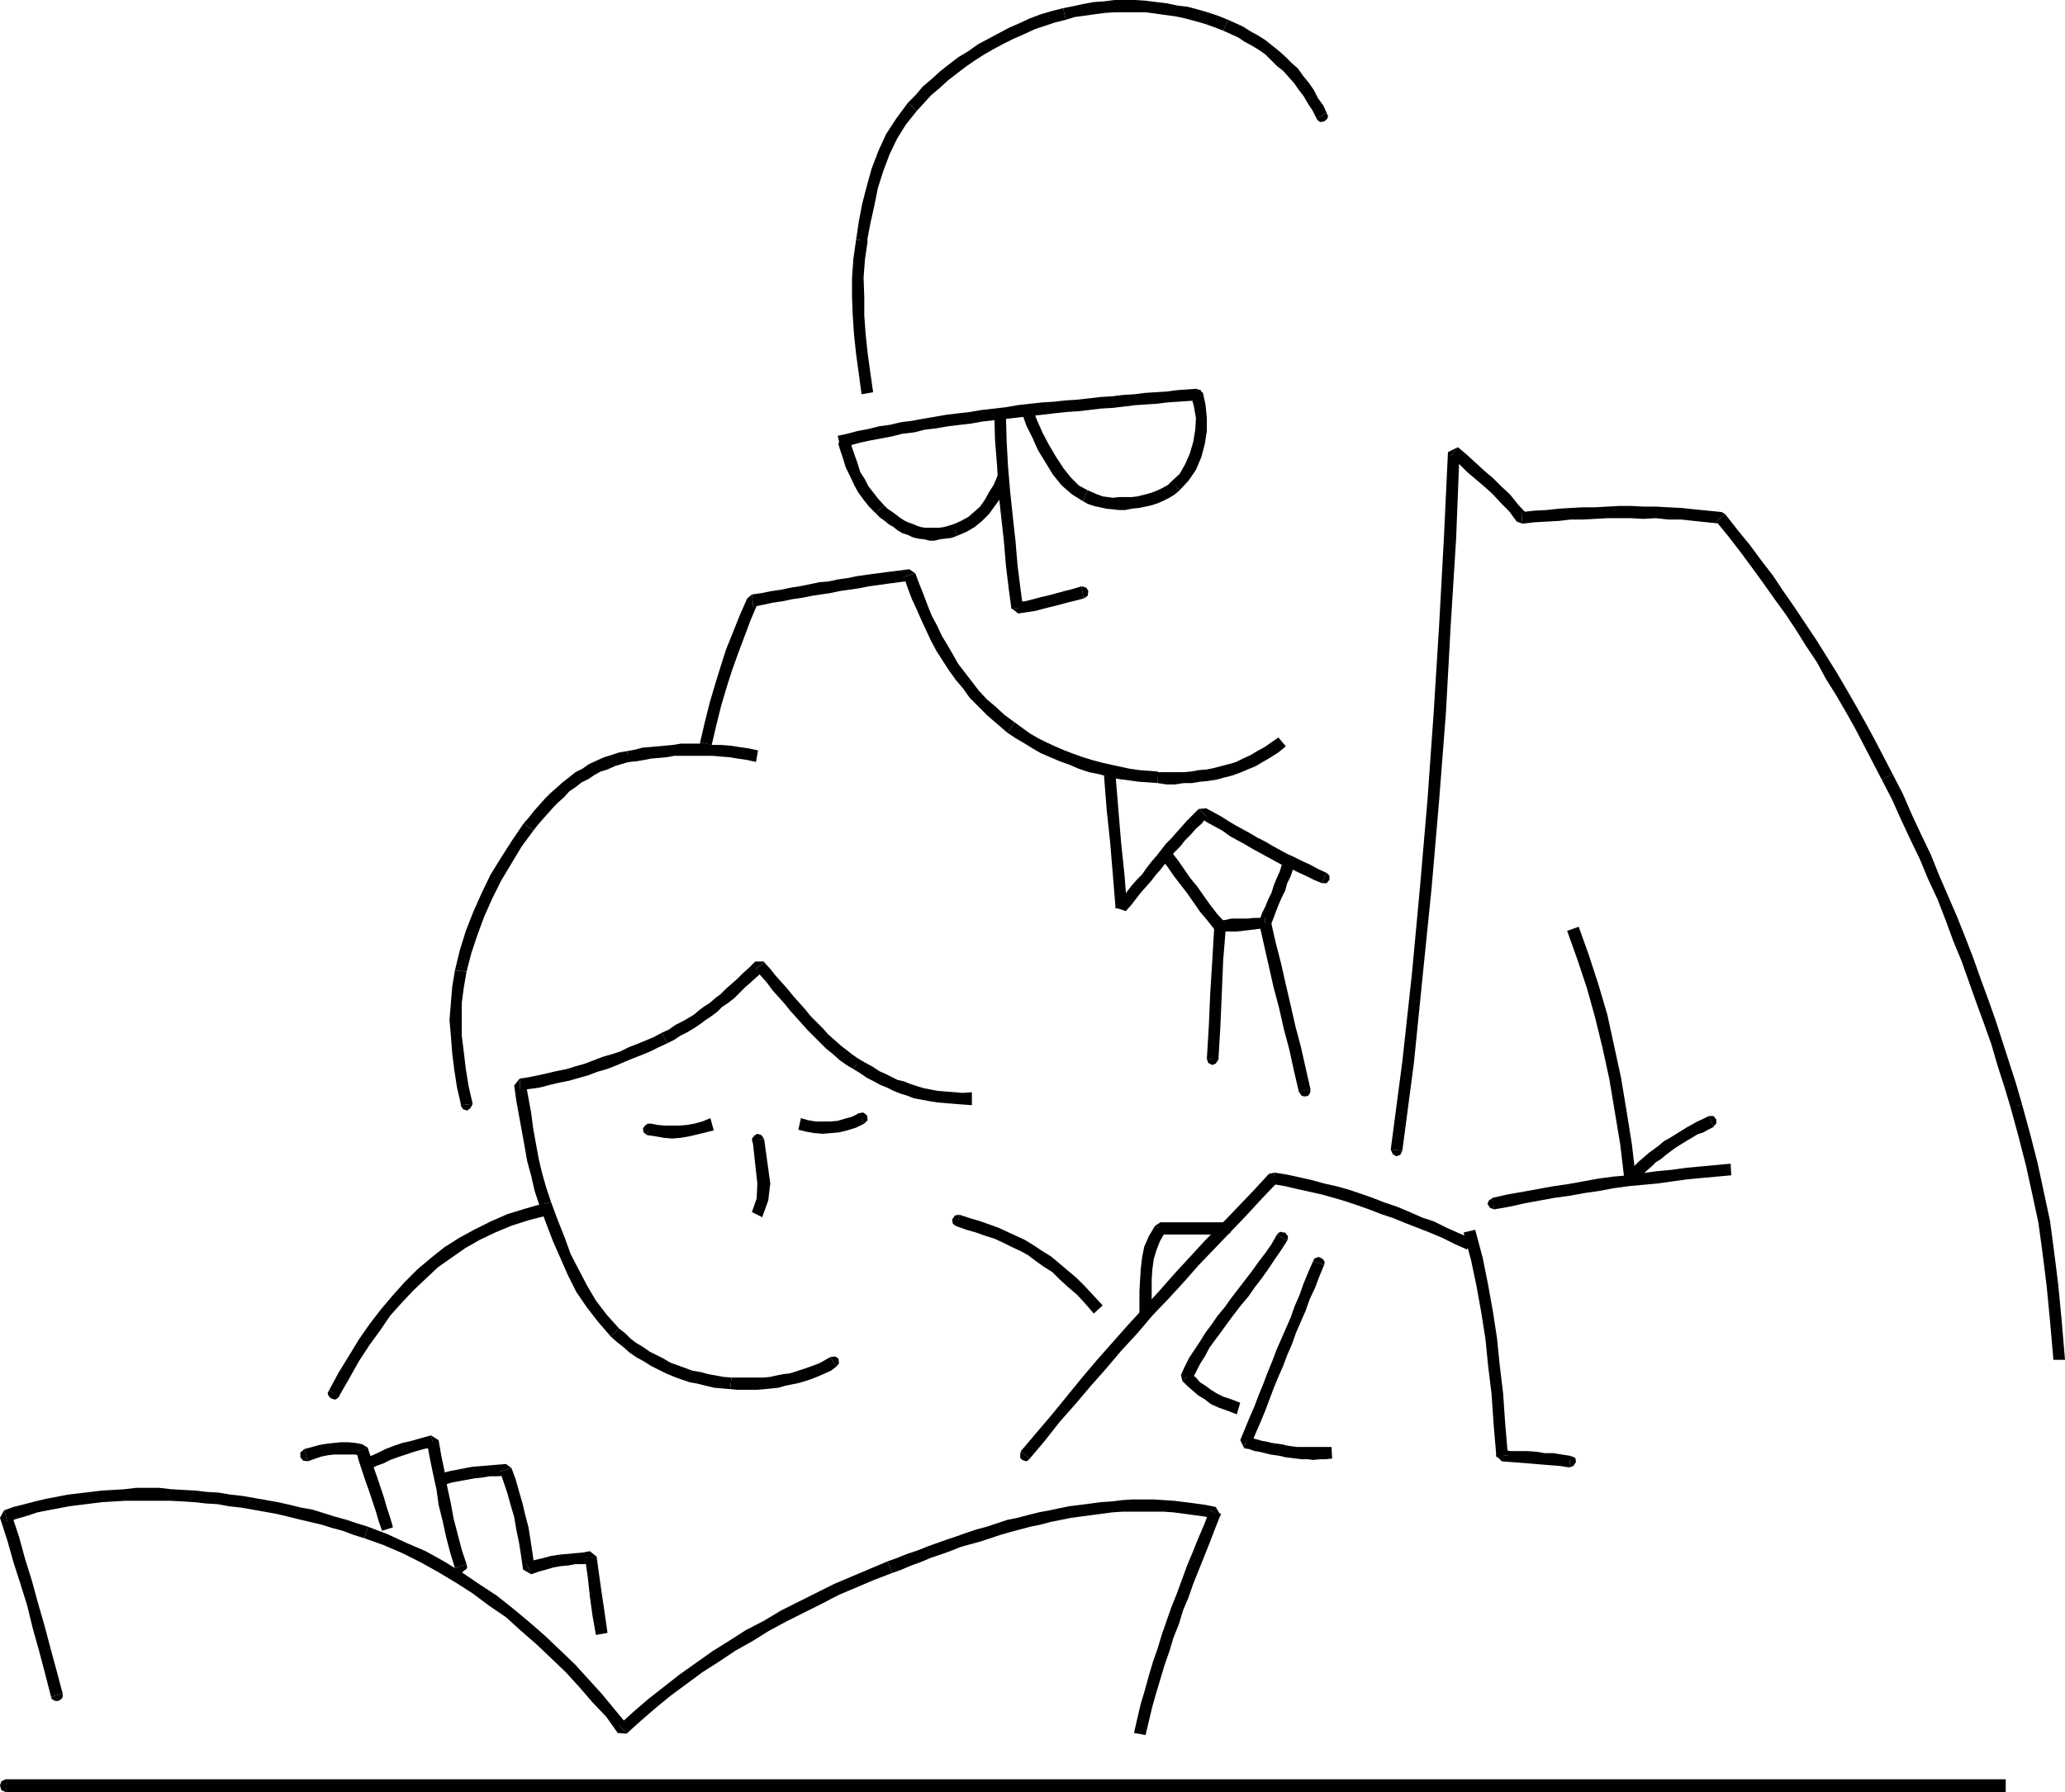 <?xml version="1.0" encoding="UTF-8" standalone="no"?>
<svg
   version="1.0"
   width="129.638mm"
   height="112.54mm"
   id="svg138"
   sodipodi:docname="Tutorial 4.wmf"
   xmlns:inkscape="http://www.inkscape.org/namespaces/inkscape"
   xmlns:sodipodi="http://sodipodi.sourceforge.net/DTD/sodipodi-0.dtd"
   xmlns="http://www.w3.org/2000/svg"
   xmlns:svg="http://www.w3.org/2000/svg">
  <sodipodi:namedview
     id="namedview138"
     pagecolor="#ffffff"
     bordercolor="#000000"
     borderopacity="0.25"
     inkscape:showpageshadow="2"
     inkscape:pageopacity="0.0"
     inkscape:pagecheckerboard="0"
     inkscape:deskcolor="#d1d1d1"
     inkscape:document-units="mm" />
  <defs
     id="defs1">
    <pattern
       id="WMFhbasepattern"
       patternUnits="userSpaceOnUse"
       width="6"
       height="6"
       x="0"
       y="0" />
  </defs>
  <path
     style="fill:#000000;fill-opacity:1;fill-rule:evenodd;stroke:none"
     d="M 1.293,422.279 0.323,422.764 0,423.734 l 0.323,1.131 1.131,0.485 v -3.071 0 z"
     id="path1" />
  <path
     style="fill:#000000;fill-opacity:1;fill-rule:evenodd;stroke:none"
     d="M 475.911,422.279 H 461.044 446.177 431.472 416.604 401.737 386.87 372.003 357.297 342.43 327.563 312.696 297.99 283.123 268.256 253.389 238.683 223.816 208.949 194.243 179.214 164.509 149.641 134.774 120.069 105.201 90.334 75.467 60.762 45.894 31.027 16.16 1.454 v 3.071 h 14.706 14.867 14.867 14.867 14.706 14.867 14.867 14.867 14.706 14.867 14.867 14.706 15.029 14.706 14.867 14.867 14.706 14.867 14.867 14.867 14.706 14.867 14.867 14.867 14.706 14.867 14.867 14.867 14.867 14.706 14.867 14.867 z"
     id="path2" />
  <path
     style="fill:#000000;fill-opacity:1;fill-rule:evenodd;stroke:none"
     d="m 1.293,425.188 1.131,-0.323 0.485,-1.131 -0.485,-0.97 -0.97,-0.485 v 3.071 0 z"
     id="path3" />
  <path
     style="fill:#000000;fill-opacity:1;fill-rule:evenodd;stroke:none"
     d="m 12.12,402.725 0.162,0.485 0.485,0.323 0.485,0.162 h 0.485 l 0.646,-0.323 0.323,-0.323 0.162,-0.323 v -0.808 z"
     id="path4" />
  <path
     style="fill:#000000;fill-opacity:1;fill-rule:evenodd;stroke:none"
     d="M 0.97,358.444 0,360.222 l 1.778,5.495 1.454,5.171 1.616,5.01 1.616,5.171 1.293,5.333 1.454,5.171 1.454,5.495 1.454,5.656 2.747,-0.808 -1.454,-5.495 -1.454,-5.333 -1.454,-5.495 -1.454,-5.01 -1.454,-5.333 -1.616,-5.171 -1.454,-5.333 -1.778,-5.333 -0.97,1.778 z"
     id="path5" />
  <path
     style="fill:#000000;fill-opacity:1;fill-rule:evenodd;stroke:none"
     d="m 87.264,362.323 -2.586,-0.808 -2.424,-0.808 -2.909,-0.808 -2.586,-0.808 -2.586,-0.808 -2.747,-0.485 -2.586,-0.646 -2.909,-0.646 -2.747,-0.485 -2.747,-0.485 -2.747,-0.485 -2.909,-0.323 -2.909,-0.485 -2.747,-0.162 -2.747,-0.323 -2.909,-0.162 -2.909,-0.162 -2.747,-0.323 H 35.067 32.32 l -2.747,0.323 -2.586,0.162 -2.909,0.162 -2.586,0.323 -2.747,0.323 -2.747,0.323 -2.424,0.485 -2.586,0.485 -2.747,0.646 -2.424,0.646 -2.586,0.646 -2.262,0.808 0.808,2.747 2.424,-0.808 2.262,-0.646 2.424,-0.808 2.424,-0.485 2.586,-0.485 2.586,-0.485 2.586,-0.323 2.586,-0.323 2.586,-0.323 2.747,-0.162 2.586,-0.162 h 2.747 2.747 2.747 2.747 l 2.909,0.162 2.586,0.162 2.909,0.323 2.747,0.162 2.586,0.485 2.909,0.323 2.747,0.485 2.747,0.485 2.747,0.485 2.747,0.646 2.586,0.646 2.747,0.646 2.747,0.646 2.586,0.808 2.424,0.646 2.586,0.97 2.586,0.808 0.808,-2.747 z"
     id="path6" />
  <path
     style="fill:#000000;fill-opacity:1;fill-rule:evenodd;stroke:none"
     d="m 146.733,409.351 2.262,0.162 -3.07,-3.717 -3.07,-3.717 -3.232,-3.555 -3.232,-3.555 -3.717,-3.555 -3.394,-3.232 -3.717,-3.232 -3.878,-3.232 -3.878,-3.071 -4.202,-2.747 -4.04,-2.747 -4.202,-2.586 -4.363,-2.424 -4.525,-1.939 -4.525,-2.101 -4.686,-1.778 -0.808,2.747 4.525,1.616 4.525,1.939 4.202,2.101 4.363,2.424 4.04,2.424 4.04,2.586 3.878,2.909 4.04,2.747 3.555,3.232 3.717,3.232 3.394,3.232 3.555,3.394 3.232,3.555 3.07,3.555 3.232,3.394 2.747,3.879 2.101,0.162 -1.778,-2.101 v 0 z"
     id="path7" />
  <path
     style="fill:#000000;fill-opacity:1;fill-rule:evenodd;stroke:none"
     d="m 210.565,370.565 -4.202,1.778 -4.202,1.778 -4.202,1.778 -4.202,2.101 -4.202,2.101 -4.202,2.101 -4.04,2.424 -4.363,2.263 -4.04,2.586 -3.878,2.424 -3.878,2.747 -3.878,2.747 -3.717,2.909 -3.717,2.909 -3.555,3.071 -3.394,3.071 1.778,2.101 3.394,-3.071 3.555,-3.071 3.555,-2.909 3.717,-2.747 3.717,-2.747 4.04,-2.586 3.878,-2.586 4.04,-2.263 3.878,-2.424 4.202,-2.263 4.202,-2.101 4.202,-2.101 4.04,-2.101 4.202,-1.778 4.202,-1.778 4.202,-1.616 -1.131,-2.747 z"
     id="path8" />
  <path
     style="fill:#000000;fill-opacity:1;fill-rule:evenodd;stroke:none"
     d="m 289.587,359.576 -1.131,-1.939 -2.424,-0.485 -2.424,-0.323 -2.424,-0.323 -2.586,-0.323 -2.424,-0.162 -2.586,-0.162 h -2.424 -2.424 l -2.424,0.162 -2.586,0.323 -2.586,0.162 -2.424,0.323 -2.424,0.323 -2.586,0.323 -2.424,0.485 -2.262,0.485 -2.586,0.485 -2.586,0.646 -2.424,0.646 -2.424,0.485 -2.424,0.808 -2.424,0.808 -2.424,0.646 -2.424,0.808 -2.262,0.808 -2.424,0.808 -2.262,0.808 -2.262,0.808 -2.424,0.97 -2.424,0.808 -2.424,0.97 -2.262,0.808 1.131,2.747 2.262,-0.808 2.262,-0.97 2.262,-0.808 2.262,-0.97 2.424,-0.808 2.262,-0.808 2.424,-0.97 2.262,-0.646 2.424,-0.646 2.424,-0.808 2.424,-0.808 2.262,-0.646 2.424,-0.646 2.424,-0.646 2.424,-0.485 2.424,-0.646 2.424,-0.485 2.424,-0.485 2.424,-0.323 2.424,-0.323 2.424,-0.323 2.424,-0.323 2.424,-0.162 h 2.424 2.424 2.424 2.586 l 2.262,0.162 2.424,0.323 2.424,0.323 2.424,0.323 2.424,0.485 -1.131,-1.939 2.586,1.131 z"
     id="path9" />
  <path
     style="fill:#000000;fill-opacity:1;fill-rule:evenodd;stroke:none"
     d="m 271.811,411.775 0.808,-3.394 0.808,-3.394 0.97,-3.394 0.97,-3.232 0.97,-3.232 1.131,-3.232 0.97,-3.232 1.293,-3.232 0.97,-3.232 1.293,-3.071 1.131,-3.232 1.293,-3.232 1.293,-3.232 1.293,-3.232 1.293,-3.394 1.293,-3.232 -2.586,-1.131 -1.293,3.394 -1.454,3.394 -1.293,3.232 -1.293,3.071 -1.293,3.555 -1.131,3.071 -1.293,3.232 -1.131,3.232 -1.131,3.232 -0.97,3.232 -1.131,3.232 -0.97,3.232 -0.97,3.555 -0.97,3.232 -0.808,3.394 -0.808,3.555 2.747,0.485 z"
     id="path10" />
  <path
     style="fill:#000000;fill-opacity:1;fill-rule:evenodd;stroke:none"
     d="m 287.001,358.606 v 0.646 l 0.162,0.485 0.323,0.485 0.485,0.162 h 0.485 l 0.646,-0.162 0.323,-0.323 0.323,-0.646 -2.747,-0.485 v 0 z"
     id="path11" />
  <path
     style="fill:#000000;fill-opacity:1;fill-rule:evenodd;stroke:none"
     d="m 72.235,343.9 -0.97,0.808 v 1.131 l 0.646,0.808 1.131,0.162 z"
     id="path12" />
  <path
     style="fill:#000000;fill-opacity:1;fill-rule:evenodd;stroke:none"
     d="m 87.264,343.577 -1.293,-0.808 -1.616,-0.323 -1.778,-0.162 h -1.616 l -1.616,0.162 -1.616,0.162 -1.939,0.323 -1.778,0.485 -1.778,0.485 0.808,2.909 1.778,-0.646 1.454,-0.485 1.616,-0.323 1.454,-0.162 h 1.616 1.616 1.616 l 1.616,0.323 -1.293,-1.131 2.747,-0.646 v 0 z"
     id="path13" />
  <path
     style="fill:#000000;fill-opacity:1;fill-rule:evenodd;stroke:none"
     d="m 93.243,362.485 -0.646,-2.263 -0.808,-2.424 -0.646,-2.262 -0.808,-2.424 -0.808,-2.424 -0.808,-2.262 -0.646,-2.424 -0.808,-2.263 -2.747,0.646 0.646,2.424 0.808,2.424 0.808,2.424 0.808,2.262 0.808,2.424 0.808,2.424 0.646,2.262 0.808,2.263 z"
     id="path14" />
  <path
     style="fill:#000000;fill-opacity:1;fill-rule:evenodd;stroke:none"
     d="m 84.517,344.385 0.323,0.646 0.323,0.323 0.646,0.162 h 0.485 l 0.485,-0.323 0.485,-0.323 0.162,-0.485 -0.162,-0.646 z"
     id="path15" />
  <path
     style="fill:#000000;fill-opacity:1;fill-rule:evenodd;stroke:none"
     d="m 107.949,372.181 0.323,0.485 0.485,0.323 0.485,0.162 h 0.485 l 0.485,-0.485 0.323,-0.162 0.323,-0.485 -0.162,-0.808 -2.747,0.97 z"
     id="path16" />
  <path
     style="fill:#000000;fill-opacity:1;fill-rule:evenodd;stroke:none"
     d="m 102.939,343.415 -1.616,-0.97 0.646,3.555 0.808,3.879 0.808,3.717 0.485,3.555 0.97,3.879 0.808,3.717 0.97,3.717 1.131,3.717 2.747,-0.97 -1.131,-3.394 -0.97,-3.717 -0.97,-3.717 -0.646,-3.555 -0.808,-3.717 -0.646,-3.717 -0.808,-3.879 -0.646,-3.717 -1.778,-1.131 0.646,2.747 z"
     id="path17" />
  <path
     style="fill:#000000;fill-opacity:1;fill-rule:evenodd;stroke:none"
     d="m 87.749,348.748 1.454,-0.808 1.778,-0.646 1.616,-0.808 1.778,-0.646 1.939,-0.646 1.939,-0.646 2.262,-0.646 2.424,-0.485 -0.646,-2.747 -2.424,0.646 -2.262,0.646 -2.101,0.485 -1.939,0.646 -2.101,0.808 -1.616,0.808 -1.778,0.808 -1.454,0.646 1.131,2.586 z"
     id="path18" />
  <path
     style="fill:#000000;fill-opacity:1;fill-rule:evenodd;stroke:none"
     d="m 101.969,340.829 -0.646,0.808 v 1.131 l 0.808,0.646 h 1.131 z"
     id="path19" />
  <path
     style="fill:#000000;fill-opacity:1;fill-rule:evenodd;stroke:none"
     d="m 105.04,349.556 -0.97,0.646 -0.162,0.97 0.646,0.808 1.131,0.323 z"
     id="path20" />
  <path
     style="fill:#000000;fill-opacity:1;fill-rule:evenodd;stroke:none"
     d="m 121.361,348.425 -1.293,-0.97 -2.101,0.162 -1.939,0.162 -1.939,0.162 -1.939,0.162 -1.778,0.323 -1.616,0.323 -1.778,0.323 -1.939,0.485 0.646,2.747 1.616,-0.485 1.778,-0.323 1.778,-0.323 1.778,-0.323 1.616,-0.162 1.939,-0.323 h 1.778 l 2.101,-0.162 -1.454,-0.97 z"
     id="path21" />
  <path
     style="fill:#000000;fill-opacity:1;fill-rule:evenodd;stroke:none"
     d="m 124.917,371.05 1.939,1.131 -0.485,-3.394 -0.485,-3.232 -0.485,-3.071 -0.808,-3.071 -0.646,-2.747 -0.808,-2.747 -0.808,-2.909 -0.97,-2.586 -2.747,0.808 0.97,2.747 0.808,2.424 0.808,2.909 0.808,2.747 0.485,2.909 0.646,3.071 0.485,3.071 0.485,3.394 1.939,1.131 z"
     id="path22" />
  <path
     style="fill:#000000;fill-opacity:1;fill-rule:evenodd;stroke:none"
     d="m 141.561,369.434 -1.616,-1.293 -1.616,0.323 -1.939,0.162 -1.778,0.162 -1.778,0.162 -2.101,0.323 -1.778,0.485 -2.101,0.485 -1.939,0.808 1.131,2.586 1.778,-0.646 1.778,-0.485 1.616,-0.485 1.778,-0.323 1.778,-0.162 1.778,-0.323 h 1.939 l 1.778,-0.162 -1.454,-1.293 z"
     id="path23" />
  <path
     style="fill:#000000;fill-opacity:1;fill-rule:evenodd;stroke:none"
     d="m 144.147,387.534 -0.646,-4.525 -0.646,-4.363 -0.646,-4.525 -0.646,-4.687 -2.747,0.323 0.646,4.525 0.485,4.525 0.646,4.687 0.808,4.525 2.747,-0.485 z"
     id="path24" />
  <path
     style="fill:#000000;fill-opacity:1;fill-rule:evenodd;stroke:none"
     d="m 138.653,369.757 0.646,0.97 1.131,0.323 0.808,-0.646 0.323,-0.97 -2.747,0.323 v 0 z"
     id="path25" />
  <path
     style="fill:#000000;fill-opacity:1;fill-rule:evenodd;stroke:none"
     d="m 78.053,330.002 -0.323,0.646 0.162,0.485 0.323,0.485 0.485,0.323 0.485,0.162 h 0.485 l 0.485,-0.323 0.323,-0.485 z"
     id="path26" />
  <path
     style="fill:#000000;fill-opacity:1;fill-rule:evenodd;stroke:none"
     d="m 129.118,285.56 -4.525,1.293 -4.202,1.293 -4.04,1.778 -3.878,1.939 -3.555,1.939 -3.555,2.262 -3.232,2.586 -3.07,2.586 -3.07,3.071 -2.747,3.071 -2.747,3.232 -2.747,3.555 -2.586,3.717 -2.262,3.717 -2.586,4.202 -2.262,4.202 2.424,1.293 2.424,-4.202 2.262,-4.04 2.424,-3.717 2.586,-3.555 2.424,-3.555 2.747,-3.071 2.747,-2.909 2.909,-2.747 2.909,-2.747 3.232,-2.263 3.232,-2.263 3.394,-1.939 3.717,-1.778 3.878,-1.616 4.04,-1.293 4.363,-1.131 -0.646,-2.909 z"
     id="path27" />
  <path
     style="fill:#000000;fill-opacity:1;fill-rule:evenodd;stroke:none"
     d="m 79.507,332.102 0.97,-0.646 0.162,-1.131 -0.485,-0.808 -1.293,-0.162 z"
     id="path28" />
  <path
     style="fill:#000000;fill-opacity:1;fill-rule:evenodd;stroke:none"
     d="m 198.445,324.345 0.646,-0.808 -0.162,-1.131 -0.808,-0.485 -1.131,0.162 z"
     id="path29" />
  <path
     style="fill:#000000;fill-opacity:1;fill-rule:evenodd;stroke:none"
     d="m 173.235,329.678 1.778,0.162 h 1.616 1.454 1.616 l 1.778,-0.162 1.616,-0.162 1.616,-0.162 1.616,-0.485 1.616,-0.323 1.616,-0.323 1.616,-0.485 1.454,-0.485 1.616,-0.646 1.454,-0.646 1.454,-0.646 1.293,-0.97 -1.454,-2.263 -1.131,0.646 -1.454,0.808 -1.293,0.485 -1.293,0.485 -1.454,0.485 -1.454,0.485 -1.616,0.485 -1.454,0.162 -1.616,0.323 -1.454,0.323 -1.454,0.162 h -1.616 -1.616 -1.454 -1.616 -1.454 l -0.323,2.747 z"
     id="path30" />
  <path
     style="fill:#000000;fill-opacity:1;fill-rule:evenodd;stroke:none"
     d="m 144.955,317.235 1.454,1.293 1.454,1.131 1.454,1.293 1.616,1.131 1.778,0.97 1.778,1.131 1.616,0.808 1.939,0.97 1.939,0.808 1.778,0.646 1.939,0.646 1.778,0.323 1.939,0.485 2.101,0.485 1.778,0.162 1.939,0.162 0.323,-2.747 -1.939,-0.162 -1.778,-0.323 -1.778,-0.323 -1.778,-0.485 -1.939,-0.323 -1.778,-0.646 -1.778,-0.646 -1.778,-0.646 -1.616,-0.97 -1.616,-0.808 -1.616,-0.808 -1.616,-1.131 -1.616,-0.97 -1.293,-0.97 -1.293,-1.293 -1.454,-1.131 -1.939,1.939 z"
     id="path31" />
  <path
     style="fill:#000000;fill-opacity:1;fill-rule:evenodd;stroke:none"
     d="m 127.987,286.044 1.616,4.363 1.616,4.202 1.778,4.04 1.778,4.04 1.939,3.879 2.424,3.555 2.747,3.555 3.07,3.555 1.939,-1.939 -2.909,-3.232 -2.586,-3.394 -2.101,-3.555 -1.939,-3.717 -1.939,-3.717 -1.454,-4.04 -1.616,-4.04 -1.616,-4.363 z"
     id="path32" />
  <path
     style="fill:#000000;fill-opacity:1;fill-rule:evenodd;stroke:none"
     d="m 123.301,255.986 -1.293,1.616 0.485,3.555 0.646,3.555 0.646,3.555 0.646,3.555 0.646,3.717 0.97,3.555 0.808,3.555 1.131,3.394 2.747,-0.808 -1.131,-3.394 -0.97,-3.394 -0.808,-3.394 -0.646,-3.555 -0.646,-3.555 -0.485,-3.717 -0.646,-3.555 -0.646,-3.555 -1.293,1.616 z"
     id="path33" />
  <path
     style="fill:#000000;fill-opacity:1;fill-rule:evenodd;stroke:none"
     d="m 156.913,245.158 -1.778,0.97 -1.939,0.808 -1.939,0.808 -2.101,0.808 -1.939,0.97 -1.939,0.646 -2.262,0.646 -2.101,0.808 -2.101,0.808 -2.262,0.646 -2.101,0.646 -2.424,0.485 -2.101,0.485 -2.101,0.485 -2.424,0.485 -2.101,0.323 0.162,2.747 2.424,-0.323 2.262,-0.323 2.424,-0.646 2.101,-0.485 2.424,-0.485 2.262,-0.646 2.262,-0.646 2.101,-0.808 2.262,-0.646 2.101,-0.808 2.262,-0.97 1.939,-0.808 2.101,-0.808 1.939,-0.808 1.939,-0.97 2.101,-0.97 -1.454,-2.424 z"
     id="path34" />
  <path
     style="fill:#000000;fill-opacity:1;fill-rule:evenodd;stroke:none"
     d="m 181.315,228.189 h -2.101 l -1.454,1.454 -1.454,1.293 -1.454,1.454 -1.293,1.131 -1.293,1.131 -1.293,1.293 -1.293,0.97 -1.293,1.131 -1.293,0.808 -1.293,0.97 -1.131,0.97 -1.616,0.97 -1.131,0.646 -1.616,0.808 -1.616,1.131 -1.778,0.808 1.454,2.424 1.616,-0.808 1.454,-0.97 1.616,-0.808 1.616,-0.97 1.454,-0.97 1.293,-0.97 1.454,-0.97 1.293,-0.97 1.131,-1.131 1.454,-0.97 1.454,-1.131 1.131,-1.131 1.454,-1.454 1.293,-1.131 1.616,-1.454 1.616,-1.454 -2.101,-0.162 2.101,-1.778 v 0 z"
     id="path35" />
  <path
     style="fill:#000000;fill-opacity:1;fill-rule:evenodd;stroke:none"
     d="m 203.939,251.461 -1.616,-1.131 -1.454,-1.131 -1.454,-1.131 -1.454,-1.293 -1.454,-1.293 -1.293,-1.454 -1.454,-1.454 -1.454,-1.454 -1.293,-1.616 -1.454,-1.616 -1.293,-1.454 -1.454,-1.778 -1.293,-1.454 -1.454,-1.616 -1.293,-1.616 -1.454,-1.616 -2.101,1.778 1.454,1.616 1.293,1.454 1.293,1.778 1.454,1.616 1.454,1.616 1.293,1.616 1.454,1.616 1.293,1.454 1.454,1.616 1.454,1.454 1.454,1.454 1.454,1.454 1.616,1.293 1.616,1.454 1.616,1.131 1.616,0.97 1.454,-2.263 z"
     id="path36" />
  <path
     style="fill:#000000;fill-opacity:1;fill-rule:evenodd;stroke:none"
     d="m 230.603,259.218 -2.262,0.162 -1.778,-0.162 -2.101,-0.162 -1.939,-0.162 -1.778,-0.323 -1.616,-0.323 -1.616,-0.485 -1.454,-0.485 -1.616,-0.646 -1.454,-0.323 -1.293,-0.646 -1.616,-0.808 -1.454,-0.646 -1.454,-0.97 -1.454,-0.808 -1.778,-0.97 -1.454,2.263 1.616,0.97 1.616,1.131 1.616,0.808 1.454,0.808 1.616,0.646 1.616,0.808 1.616,0.646 1.616,0.485 1.616,0.646 1.778,0.323 1.778,0.323 1.939,0.323 1.939,0.162 1.939,0.162 2.101,0.162 2.262,0.162 v -3.071 z"
     id="path37" />
  <path
     style="fill:#000000;fill-opacity:1;fill-rule:evenodd;stroke:none"
     d="m 203.293,254.046 0.97,-0.323 0.485,-1.131 -0.485,-0.97 -0.97,-0.485 v 3.071 0 z"
     id="path38" />
  <path
     style="fill:#000000;fill-opacity:1;fill-rule:evenodd;stroke:none"
     d="m 154.166,266.652 -0.97,0.323 -0.646,0.808 0.162,0.97 0.808,0.646 0.808,-2.747 v 0 z"
     id="path39" />
  <path
     style="fill:#000000;fill-opacity:1;fill-rule:evenodd;stroke:none"
     d="m 168.549,265.359 -1.939,0.808 -1.778,0.485 -1.778,0.323 -1.778,0.162 h -1.778 -1.778 l -1.778,-0.162 -1.616,-0.323 -0.808,2.747 2.262,0.323 1.778,0.323 1.939,0.162 1.939,-0.162 1.939,-0.323 2.101,-0.485 1.939,-0.485 1.939,-0.485 z"
     id="path40" />
  <path
     style="fill:#000000;fill-opacity:1;fill-rule:evenodd;stroke:none"
     d="m 154.328,269.399 0.808,-0.646 0.162,-1.131 -0.646,-0.808 -1.131,-0.162 z"
     id="path41" />
  <path
     style="fill:#000000;fill-opacity:1;fill-rule:evenodd;stroke:none"
     d="m 205.07,266.652 0.808,-0.808 -0.162,-1.131 -0.808,-0.646 -1.131,0.162 z"
     id="path42" />
  <path
     style="fill:#000000;fill-opacity:1;fill-rule:evenodd;stroke:none"
     d="m 189.395,268.106 1.939,0.485 1.939,0.323 1.939,0.162 1.939,-0.162 1.939,-0.162 1.939,-0.485 2.101,-0.646 1.939,-0.97 -1.293,-2.424 -1.616,0.808 -1.778,0.485 -1.616,0.485 -1.778,0.162 h -1.778 -1.616 l -1.939,-0.323 -1.616,-0.485 -0.646,2.909 v 0 z"
     id="path43" />
  <path
     style="fill:#000000;fill-opacity:1;fill-rule:evenodd;stroke:none"
     d="m 204.747,264.066 -1.131,0.162 -0.485,0.808 v 1.131 l 0.97,0.646 z"
     id="path44" />
  <path
     style="fill:#000000;fill-opacity:1;fill-rule:evenodd;stroke:none"
     d="m 181.315,270.369 -0.646,-0.97 -0.97,-0.323 -0.808,0.485 -0.323,0.97 z"
     id="path45" />
  <path
     style="fill:#000000;fill-opacity:1;fill-rule:evenodd;stroke:none"
     d="m 180.83,288.953 1.454,-4.04 0.485,-4.04 -0.646,-4.687 -0.808,-5.818 -2.747,0.162 0.646,5.979 0.485,4.363 -0.162,3.555 -1.131,3.232 2.586,1.293 v 0 z"
     id="path46" />
  <path
     style="fill:#000000;fill-opacity:1;fill-rule:evenodd;stroke:none"
     d="m 178.568,269.884 -0.162,0.646 0.162,0.485 0.162,0.485 0.485,0.323 h 0.485 0.646 l 0.323,-0.162 0.485,-0.485 z"
     id="path47" />
  <path
     style="fill:#000000;fill-opacity:1;fill-rule:evenodd;stroke:none"
     d="m 109.241,262.288 0.646,0.97 0.97,0.323 0.808,-0.646 0.485,-0.97 -2.747,0.323 v 0 z"
     id="path48" />
  <path
     style="fill:#000000;fill-opacity:1;fill-rule:evenodd;stroke:none"
     d="m 107.949,230.29 -0.646,3.879 -0.323,3.879 -0.323,4.04 0.323,3.717 0.323,4.202 0.485,3.879 0.646,4.202 0.97,4.202 2.747,-0.323 -0.97,-4.202 -0.646,-4.04 -0.485,-4.04 -0.485,-3.879 v -3.717 -4.04 l 0.485,-3.717 0.646,-3.717 -2.747,-0.323 z"
     id="path49" />
  <path
     style="fill:#000000;fill-opacity:1;fill-rule:evenodd;stroke:none"
     d="m 124.27,195.383 -2.747,4.04 -2.586,4.04 -2.586,4.202 -2.101,4.363 -1.939,4.363 -1.778,4.525 -1.454,4.687 -1.131,4.687 2.747,0.323 1.131,-4.363 1.454,-4.363 1.616,-4.363 1.939,-4.363 2.101,-4.202 2.424,-4.04 2.424,-4.04 2.747,-3.717 z"
     id="path50" />
  <path
     style="fill:#000000;fill-opacity:1;fill-rule:evenodd;stroke:none"
     d="m 148.833,178.253 -1.939,0.323 -1.939,0.646 -1.616,0.485 -1.778,0.808 -1.778,0.808 -1.616,1.131 -1.616,0.808 -1.616,1.293 -1.454,1.131 -1.454,1.293 -1.454,1.293 -1.293,1.293 -1.293,1.454 -1.293,1.454 -1.131,1.454 -1.293,1.454 2.262,1.778 1.131,-1.454 1.131,-1.293 1.293,-1.454 1.293,-1.454 1.131,-1.131 1.454,-1.293 1.131,-1.293 1.454,-0.97 1.454,-1.131 1.616,-0.808 1.454,-0.97 1.454,-0.808 1.616,-0.485 1.778,-0.808 1.616,-0.485 1.616,-0.485 -0.323,-2.586 z"
     id="path51" />
  <path
     style="fill:#000000;fill-opacity:1;fill-rule:evenodd;stroke:none"
     d="m 179.861,178.091 -2.262,-0.485 -2.262,-0.323 -2.101,-0.323 -2.101,-0.162 h -1.939 l -1.939,-0.323 h -1.939 -1.939 -1.778 l -1.939,0.323 -1.778,0.162 -1.778,0.162 -1.778,0.162 -1.939,0.162 -1.778,0.485 -1.778,0.323 0.323,2.586 1.778,-0.162 1.939,-0.323 1.616,-0.323 1.939,-0.162 1.778,-0.162 1.778,-0.323 h 1.616 1.778 1.939 1.939 1.939 l 1.778,0.162 2.101,0.162 1.939,0.323 2.262,0.323 2.101,0.485 z"
     id="path52" />
  <path
     style="fill:#000000;fill-opacity:1;fill-rule:evenodd;stroke:none"
     d="m 148.833,180.838 1.131,-0.162 0.485,-0.97 -0.162,-0.97 -1.131,-0.485 -0.323,2.586 z"
     id="path53" />
  <path
     style="fill:#000000;fill-opacity:1;fill-rule:evenodd;stroke:none"
     d="m 227.533,288.307 -0.97,0.162 -0.646,0.97 0.162,0.97 0.97,0.646 0.646,-2.747 v 0 z"
     id="path54" />
  <path
     style="fill:#000000;fill-opacity:1;fill-rule:evenodd;stroke:none"
     d="m 261.63,309.801 -2.101,-2.263 -2.101,-2.262 -1.939,-1.939 -2.101,-1.778 -2.101,-1.778 -1.939,-1.616 -2.101,-1.293 -1.939,-1.293 -2.101,-1.293 -2.101,-0.97 -2.101,-0.97 -2.101,-0.97 -2.262,-0.808 -2.262,-0.808 -2.262,-0.646 -2.424,-0.808 -0.646,2.747 2.262,0.808 2.262,0.646 2.262,0.808 2.101,0.646 2.101,0.97 1.939,0.97 2.101,0.97 1.778,0.97 1.939,1.454 1.778,1.293 2.101,1.293 1.778,1.778 1.939,1.778 2.101,1.778 1.939,2.101 2.101,2.424 z"
     id="path55" />
  <path
     style="fill:#000000;fill-opacity:1;fill-rule:evenodd;stroke:none"
     d="m 226.24,290.569 0.485,0.323 0.485,0.162 0.646,-0.162 0.485,-0.162 0.162,-0.485 0.323,-0.485 -0.162,-0.485 -0.323,-0.485 -2.101,1.939 v 0 z"
     id="path56" />
  <path
     style="fill:#000000;fill-opacity:1;fill-rule:evenodd;stroke:none"
     d="m 242.238,344.385 -0.162,0.646 v 0.485 0.485 l 0.485,0.485 0.485,0.162 0.323,0.162 0.485,-0.162 0.485,-0.485 -2.101,-1.778 z"
     id="path57" />
  <path
     style="fill:#000000;fill-opacity:1;fill-rule:evenodd;stroke:none"
     d="m 302.353,278.287 -1.293,0.323 -3.717,4.04 -3.717,3.879 -3.717,3.879 -3.878,3.879 -3.717,4.04 -3.717,4.04 -3.555,4.04 -3.717,4.04 -3.717,4.04 -3.717,4.202 -3.717,4.202 -3.555,4.202 -3.555,4.363 -3.555,4.363 -3.717,4.363 -3.555,4.202 2.101,1.778 3.555,-4.202 3.555,-4.525 3.717,-4.202 3.555,-4.202 3.717,-4.202 3.555,-4.202 3.878,-4.202 3.555,-4.202 3.717,-3.879 3.717,-4.04 3.555,-4.04 3.878,-4.04 3.717,-3.879 3.717,-3.879 3.717,-4.04 3.717,-3.879 -1.131,0.485 0.323,-2.747 z"
     id="path58" />
  <path
     style="fill:#000000;fill-opacity:1;fill-rule:evenodd;stroke:none"
     d="m 349.217,293.963 -3.07,-1.293 -2.909,-1.293 -2.909,-1.454 -2.909,-0.97 -2.909,-1.293 -3.07,-1.293 -2.909,-0.97 -2.909,-1.131 -2.747,-0.97 -2.909,-0.97 -2.909,-0.808 -2.909,-0.646 -2.909,-0.808 -2.909,-0.646 -2.909,-0.646 -3.07,-0.485 -0.323,2.747 2.909,0.485 2.747,0.646 2.909,0.646 2.909,0.646 2.909,0.808 2.747,0.808 2.909,0.97 2.747,0.97 2.909,1.131 2.909,0.97 2.747,1.131 2.909,1.131 2.909,1.131 3.07,1.293 2.909,1.454 2.909,1.293 z"
     id="path59" />
  <path
     style="fill:#000000;fill-opacity:1;fill-rule:evenodd;stroke:none"
     d="m 301.707,280.873 h 1.131 l 0.646,-0.808 v -0.97 l -0.808,-0.646 -0.97,2.424 z"
     id="path60" />
  <path
     style="fill:#000000;fill-opacity:1;fill-rule:evenodd;stroke:none"
     d="m 290.718,292.994 1.131,-0.323 0.485,-1.131 -0.485,-0.97 -1.131,-0.485 z"
     id="path61" />
  <path
     style="fill:#000000;fill-opacity:1;fill-rule:evenodd;stroke:none"
     d="m 276.497,292.347 -1.131,0.646 h 1.939 1.939 1.939 1.778 1.939 1.939 1.939 1.939 v -2.909 h -1.939 -1.939 -1.939 -1.939 -1.778 -1.939 -1.939 -1.939 l -1.293,0.808 2.424,1.454 z"
     id="path62" />
  <path
     style="fill:#000000;fill-opacity:1;fill-rule:evenodd;stroke:none"
     d="m 273.104,312.548 0.162,-3.232 v -2.909 -2.747 l 0.162,-2.424 0.323,-2.424 0.646,-2.101 0.808,-2.101 1.293,-2.263 -2.424,-1.454 -1.454,2.424 -1.131,2.586 -0.485,2.424 -0.323,2.747 -0.162,2.586 -0.162,2.747 v 2.909 3.232 z"
     id="path63" />
  <path
     style="fill:#000000;fill-opacity:1;fill-rule:evenodd;stroke:none"
     d="m 273.912,291.539 0.485,1.131 0.97,0.323 0.808,-0.323 0.485,-1.131 h -2.747 z"
     id="path64" />
  <path
     style="fill:#000000;fill-opacity:1;fill-rule:evenodd;stroke:none"
     d="m 305.424,294.448 0.162,-0.646 v -0.485 l -0.323,-0.323 -0.323,-0.485 h -0.485 l -0.485,-0.162 -0.485,0.162 -0.485,0.485 z"
     id="path65" />
  <path
     style="fill:#000000;fill-opacity:1;fill-rule:evenodd;stroke:none"
     d="m 282.476,325.8 0.323,1.616 0.97,-1.778 0.97,-1.939 1.131,-1.778 1.131,-2.101 1.293,-1.778 1.454,-1.939 1.616,-2.263 1.454,-1.939 1.616,-2.101 1.778,-2.101 1.454,-2.101 1.616,-2.101 1.616,-2.263 1.616,-2.424 1.454,-2.101 1.454,-2.263 -2.424,-1.454 -1.293,2.263 -1.454,2.101 -1.616,2.101 -1.616,2.263 -1.616,2.101 -1.616,2.101 -1.616,2.101 -1.616,2.262 -1.616,1.939 -1.454,2.101 -1.454,1.939 -1.293,2.101 -1.293,1.939 -1.293,1.939 -0.97,1.939 -0.97,2.101 0.323,1.454 1.939,-1.778 v 0 z"
     id="path66" />
  <path
     style="fill:#000000;fill-opacity:1;fill-rule:evenodd;stroke:none"
     d="m 294.273,332.911 -2.101,-0.808 -1.939,-0.646 -1.616,-0.808 -1.293,-0.808 -1.293,-0.97 -1.293,-0.808 -0.97,-1.131 -1.293,-0.97 -1.939,1.778 1.293,1.293 1.131,0.97 1.293,1.131 1.616,0.97 1.454,1.131 1.778,0.808 2.262,0.808 2.101,0.808 0.808,-2.747 z"
     id="path67" />
  <path
     style="fill:#000000;fill-opacity:1;fill-rule:evenodd;stroke:none"
     d="m 281.184,328.224 1.131,-0.162 0.646,-0.808 -0.162,-1.131 -0.808,-0.646 z"
     id="path68" />
  <path
     style="fill:#000000;fill-opacity:1;fill-rule:evenodd;stroke:none"
     d="m 314.15,300.266 0.162,-0.646 -0.162,-0.485 -0.323,-0.323 -0.485,-0.323 -0.485,-0.162 -0.485,0.162 -0.485,0.162 -0.323,0.646 2.586,0.97 z"
     id="path69" />
  <path
     style="fill:#000000;fill-opacity:1;fill-rule:evenodd;stroke:none"
     d="m 295.889,340.829 0.97,1.939 1.131,-2.747 1.131,-2.586 1.131,-2.747 0.97,-2.586 0.97,-2.586 1.131,-2.747 1.131,-2.586 0.97,-2.586 1.131,-2.586 0.97,-2.747 1.131,-2.586 1.131,-2.586 0.97,-2.747 1.293,-2.747 0.97,-2.586 1.131,-2.747 -2.586,-0.97 -1.131,2.586 -1.131,2.747 -0.97,2.747 -1.131,2.586 -0.97,2.747 -1.131,2.586 -1.131,2.586 -1.131,2.586 -0.97,2.586 -1.131,2.747 -0.97,2.586 -1.131,2.747 -0.97,2.586 -1.131,2.586 -1.131,2.747 -1.131,2.747 0.97,1.939 z"
     id="path70" />
  <path
     style="fill:#000000;fill-opacity:1;fill-rule:evenodd;stroke:none"
     d="m 315.928,343.415 h -1.454 -1.293 -1.616 -1.293 -1.293 -1.131 l -1.293,-0.162 -1.131,-0.162 -1.293,-0.323 -1.293,-0.162 -1.131,-0.162 -1.293,-0.323 -0.97,-0.162 -1.131,-0.323 -1.293,-0.323 -1.131,-0.485 -0.646,2.909 1.131,0.162 1.293,0.485 1.131,0.162 1.293,0.323 1.293,0.323 1.131,0.162 1.131,0.162 1.293,0.323 1.293,0.162 1.293,0.162 1.454,0.162 h 1.293 l 1.293,0.162 1.616,-0.162 h 1.293 l 1.616,-0.162 -0.162,-2.747 z"
     id="path71" />
  <path
     style="fill:#000000;fill-opacity:1;fill-rule:evenodd;stroke:none"
     d="m 295.728,343.577 0.97,-0.485 0.323,-0.97 -0.485,-0.808 -0.97,-0.485 0.162,2.909 v 0 z"
     id="path72" />
  <path
     style="fill:#000000;fill-opacity:1;fill-rule:evenodd;stroke:none"
     d="m 372.326,348.263 0.97,-0.323 0.646,-0.97 -0.162,-0.97 -1.131,-0.485 z"
     id="path73" />
  <path
     style="fill:#000000;fill-opacity:1;fill-rule:evenodd;stroke:none"
     d="m 355.035,345.516 1.293,1.293 1.939,0.162 2.101,0.162 2.101,0.162 1.939,0.162 1.939,0.162 2.101,0.162 1.939,0.162 1.939,0.323 0.323,-2.747 -2.101,-0.323 -1.939,-0.323 h -2.101 l -1.939,-0.323 -2.101,-0.162 h -2.101 -1.939 l -1.939,-0.323 1.293,1.293 -2.747,0.162 z"
     id="path74" />
  <path
     style="fill:#000000;fill-opacity:1;fill-rule:evenodd;stroke:none"
     d="m 347.278,292.509 1.778,6.626 1.293,6.141 1.131,6.303 0.97,6.141 0.646,6.464 0.808,6.626 0.485,7.111 0.646,7.596 2.747,-0.162 -0.646,-7.596 -0.485,-7.111 -0.808,-6.626 -0.646,-6.464 -0.97,-6.303 -1.131,-6.303 -1.293,-6.464 -1.778,-6.626 z"
     id="path75" />
  <path
     style="fill:#000000;fill-opacity:1;fill-rule:evenodd;stroke:none"
     d="m 357.782,345.193 -0.162,-0.646 -0.485,-0.323 -0.485,-0.162 h -0.646 l -0.485,0.323 -0.162,0.162 -0.323,0.646 v 0.646 l 2.747,-0.646 z"
     id="path76" />
  <path
     style="fill:#000000;fill-opacity:1;fill-rule:evenodd;stroke:none"
     d="m 354.227,284.267 -0.97,0.646 -0.323,0.808 0.646,0.97 0.97,0.323 z"
     id="path77" />
  <path
     style="fill:#000000;fill-opacity:1;fill-rule:evenodd;stroke:none"
     d="m 410.464,276.186 -3.394,0.323 -3.555,0.323 -3.394,0.323 -3.555,0.485 -3.555,0.323 -3.394,0.485 -3.394,0.485 -3.555,0.323 -3.555,0.485 -3.555,0.646 -3.555,0.646 -3.394,0.485 -3.555,0.646 -3.555,0.646 -3.717,0.646 -3.555,0.808 0.323,2.747 3.717,-0.646 3.555,-0.808 3.555,-0.646 3.555,-0.646 3.555,-0.485 3.555,-0.646 3.394,-0.485 3.394,-0.646 3.555,-0.485 3.394,-0.323 3.555,-0.323 3.394,-0.485 3.555,-0.485 3.394,-0.323 3.555,-0.323 3.555,-0.323 -0.162,-2.747 v 0 z"
     id="path78" />
  <path
     style="fill:#000000;fill-opacity:1;fill-rule:evenodd;stroke:none"
     d="m 354.55,287.014 0.97,-0.485 0.323,-0.97 -0.485,-0.97 -1.131,-0.323 z"
     id="path79" />
  <path
     style="fill:#000000;fill-opacity:1;fill-rule:evenodd;stroke:none"
     d="m 406.424,267.46 0.808,-0.808 v -0.97 l -0.646,-0.808 h -1.131 l 1.131,2.586 v 0 z"
     id="path80" />
  <path
     style="fill:#000000;fill-opacity:1;fill-rule:evenodd;stroke:none"
     d="m 385.416,279.903 2.424,0.97 0.97,-1.131 0.97,-0.97 0.97,-0.97 1.131,-0.97 0.97,-0.97 1.293,-0.808 1.131,-0.97 1.293,-0.97 1.131,-0.808 1.293,-0.808 1.293,-0.808 1.131,-0.646 1.293,-0.808 1.454,-0.485 1.131,-0.646 1.293,-0.646 -1.131,-2.586 -1.293,0.646 -1.454,0.646 -1.131,0.646 -1.454,0.808 -1.293,0.808 -1.293,0.808 -1.293,0.808 -1.454,0.808 -1.131,0.97 -1.293,0.97 -1.131,0.808 -1.293,1.131 -1.131,0.97 -0.97,0.97 -1.131,1.131 -0.97,1.131 2.424,0.808 -2.747,0.162 z"
     id="path81" />
  <path
     style="fill:#000000;fill-opacity:1;fill-rule:evenodd;stroke:none"
     d="m 371.841,220.917 2.424,6.787 2.262,6.787 1.939,6.949 1.778,7.272 1.616,7.434 1.293,7.757 1.293,7.757 0.97,8.242 2.747,-0.162 -0.97,-8.242 -1.293,-8.08 -1.293,-7.757 -1.616,-7.434 -1.616,-7.434 -2.101,-7.111 -2.262,-6.949 -2.424,-6.787 -2.747,0.97 z"
     id="path82" />
  <path
     style="fill:#000000;fill-opacity:1;fill-rule:evenodd;stroke:none"
     d="m 388.163,279.419 -0.323,-0.485 -0.323,-0.323 -0.646,-0.162 h -0.485 l -0.485,0.323 -0.323,0.323 -0.323,0.485 0.162,0.646 2.747,-0.808 z"
     id="path83" />
  <path
     style="fill:#000000;fill-opacity:1;fill-rule:evenodd;stroke:none"
     d="m 306.878,206.049 0.162,-0.646 -0.323,-0.485 -0.323,-0.323 -0.323,-0.323 h -0.646 -0.485 l -0.485,0.323 -0.323,0.646 z"
     id="path84" />
  <path
     style="fill:#000000;fill-opacity:1;fill-rule:evenodd;stroke:none"
     d="m 300.252,220.432 1.293,-0.97 0.646,-1.616 0.646,-1.778 0.646,-1.616 0.646,-1.454 0.808,-1.616 0.485,-1.778 0.808,-1.616 0.646,-1.939 -2.747,-0.808 -0.485,1.616 -0.808,1.778 -0.646,1.616 -0.485,1.616 -0.808,1.616 -0.646,1.616 -0.808,1.616 -0.646,1.939 1.293,-0.97 0.162,2.747 z"
     id="path85" />
  <path
     style="fill:#000000;fill-opacity:1;fill-rule:evenodd;stroke:none"
     d="m 288.294,220.755 1.131,0.485 1.454,-0.162 h 1.293 1.293 l 1.454,-0.162 1.293,-0.162 1.454,-0.162 1.131,-0.162 h 1.454 l -0.162,-2.747 -1.454,0.162 h -1.131 l -1.454,0.162 h -1.293 -1.293 -1.293 l -1.454,0.323 -1.293,0.162 1.131,0.323 z"
     id="path86" />
  <path
     style="fill:#000000;fill-opacity:1;fill-rule:evenodd;stroke:none"
     d="m 275.528,203.786 1.616,2.101 1.454,2.101 1.616,2.101 1.616,2.101 1.454,2.101 1.454,2.101 1.778,2.101 1.778,2.262 2.262,-1.939 -1.778,-1.939 -1.616,-2.101 -1.616,-2.262 -1.454,-2.101 -1.616,-1.939 -1.454,-2.101 -1.454,-2.101 -1.616,-2.101 -2.424,1.616 z"
     id="path87" />
  <path
     style="fill:#000000;fill-opacity:1;fill-rule:evenodd;stroke:none"
     d="m 290.556,218.978 -0.323,-0.485 h -0.485 -0.646 l -0.323,0.162 -0.485,0.485 -0.162,0.485 v 0.485 l 0.162,0.485 2.424,-1.616 v 0 z"
     id="path88" />
  <path
     style="fill:#000000;fill-opacity:1;fill-rule:evenodd;stroke:none"
     d="m 286.355,251.299 0.323,0.97 0.97,0.485 0.808,-0.323 0.646,-0.97 z"
     id="path89" />
  <path
     style="fill:#000000;fill-opacity:1;fill-rule:evenodd;stroke:none"
     d="m 288.132,219.624 -0.485,8.242 -0.485,7.757 -0.323,7.596 -0.485,8.08 2.747,0.162 0.485,-8.242 0.323,-7.596 0.323,-7.757 0.646,-7.919 z"
     id="path90" />
  <path
     style="fill:#000000;fill-opacity:1;fill-rule:evenodd;stroke:none"
     d="m 289.102,251.461 -0.323,-1.131 -0.97,-0.323 -0.97,0.323 -0.485,0.97 2.747,0.162 z"
     id="path91" />
  <path
     style="fill:#000000;fill-opacity:1;fill-rule:evenodd;stroke:none"
     d="m 308.171,259.056 0.323,0.485 0.323,0.485 0.485,0.162 h 0.646 l 0.485,-0.162 0.323,-0.485 0.162,-0.485 v -0.646 l -2.747,0.646 z"
     id="path92" />
  <path
     style="fill:#000000;fill-opacity:1;fill-rule:evenodd;stroke:none"
     d="m 298.798,219.301 1.131,5.01 1.131,5.01 1.131,5.01 1.293,4.848 1.131,5.01 1.293,4.848 1.131,5.171 1.131,4.848 2.747,-0.646 -1.131,-5.01 -1.131,-5.01 -1.293,-4.848 -1.131,-5.01 -1.131,-4.848 -1.131,-5.01 -1.293,-5.01 -1.131,-5.01 -2.747,0.808 v 0 z"
     id="path93" />
  <path
     style="fill:#000000;fill-opacity:1;fill-rule:evenodd;stroke:none"
     d="m 310.918,258.41 -0.162,-0.485 -0.485,-0.485 h -0.485 -0.485 l -0.646,0.162 -0.162,0.323 -0.323,0.485 v 0.646 z"
     id="path94" />
  <path
     style="fill:#000000;fill-opacity:1;fill-rule:evenodd;stroke:none"
     d="m 313.665,209.604 h 1.131 l 0.646,-0.808 v -0.97 l -0.646,-0.646 z"
     id="path95" />
  <path
     style="fill:#000000;fill-opacity:1;fill-rule:evenodd;stroke:none"
     d="m 286.355,193.767 -1.616,0.323 1.778,1.131 1.778,0.97 1.778,0.97 1.778,1.293 1.778,0.97 1.778,0.97 1.616,0.97 1.778,0.97 1.778,0.97 1.778,0.97 1.778,0.97 1.939,0.808 1.939,0.97 1.778,0.808 1.939,0.97 1.939,0.808 1.131,-2.424 -2.101,-0.97 -1.778,-0.97 -1.778,-0.808 -1.939,-0.97 -1.778,-0.808 -1.778,-0.97 -1.778,-0.97 -1.616,-0.97 -1.939,-0.97 -1.616,-0.97 -1.778,-0.97 -1.778,-0.97 -1.616,-0.97 -1.778,-1.131 -1.778,-0.97 -1.778,-0.97 -1.778,0.162 1.939,1.778 z"
     id="path96" />
  <path
     style="fill:#000000;fill-opacity:1;fill-rule:evenodd;stroke:none"
     d="m 264.7,215.422 2.424,0.808 1.293,-1.454 1.131,-1.454 1.131,-1.454 1.131,-1.293 1.293,-1.454 1.131,-1.454 1.131,-1.293 1.131,-1.454 1.131,-1.454 1.131,-1.293 1.293,-1.293 1.131,-1.454 1.293,-1.293 1.293,-1.454 1.454,-1.293 1.131,-1.616 -1.939,-1.778 -1.454,1.454 -1.293,1.293 -1.293,1.454 -1.293,1.454 -1.131,1.293 -1.293,1.293 -1.131,1.454 -1.131,1.454 -1.131,1.293 -1.131,1.454 -1.131,1.616 -1.131,1.131 -1.293,1.454 -1.131,1.454 -1.131,1.616 -1.293,1.454 2.424,0.97 h -2.747 v 0 z"
     id="path97" />
  <path
     style="fill:#000000;fill-opacity:1;fill-rule:evenodd;stroke:none"
     d="m 261.953,184.07 0.646,8.242 0.808,7.596 0.646,7.757 0.646,7.919 h 2.747 l -0.646,-8.08 -0.808,-7.757 -0.646,-7.757 -0.646,-7.919 h -2.747 z"
     id="path98" />
  <path
     style="fill:#000000;fill-opacity:1;fill-rule:evenodd;stroke:none"
     d="m 267.448,215.422 -0.485,-0.97 -0.97,-0.323 -0.808,0.323 -0.485,1.131 h 2.747 v 0 z"
     id="path99" />
  <path
     style="fill:#000000;fill-opacity:1;fill-rule:evenodd;stroke:none"
     d="m 166.125,176.152 v 0.646 l 0.162,0.485 0.323,0.323 0.485,0.323 h 0.646 l 0.485,-0.162 0.485,-0.485 0.162,-0.485 -2.747,-0.646 z"
     id="path100" />
  <path
     style="fill:#000000;fill-opacity:1;fill-rule:evenodd;stroke:none"
     d="m 178.406,141.083 -1.131,0.97 -1.778,4.04 -1.616,4.04 -1.616,4.04 -1.293,4.04 -1.293,4.202 -1.293,4.363 -1.131,4.525 -1.131,4.848 2.747,0.646 1.131,-4.848 1.131,-4.525 1.293,-4.363 1.293,-4.04 1.454,-4.04 1.454,-3.879 1.454,-3.879 1.778,-4.202 -1.131,0.97 z"
     id="path101" />
  <path
     style="fill:#000000;fill-opacity:1;fill-rule:evenodd;stroke:none"
     d="m 217.19,136.073 -1.454,-0.97 -2.586,0.323 -2.586,0.323 -2.424,0.323 -2.424,0.323 -2.262,0.323 -2.424,0.485 -2.262,0.323 -2.262,0.485 -2.101,0.162 -2.262,0.485 -2.424,0.485 -2.101,0.323 -2.262,0.485 -2.262,0.323 -2.424,0.485 -2.262,0.323 0.323,2.909 2.424,-0.485 2.262,-0.485 2.262,-0.323 2.262,-0.485 2.262,-0.323 2.424,-0.485 2.101,-0.323 2.262,-0.323 2.262,-0.485 2.262,-0.323 2.262,-0.323 2.424,-0.485 2.424,-0.323 2.262,-0.323 2.424,-0.323 2.586,-0.323 -1.454,-0.97 z"
     id="path102" />
  <path
     style="fill:#000000;fill-opacity:1;fill-rule:evenodd;stroke:none"
     d="m 240.784,171.465 -2.424,-1.778 -2.101,-1.939 -2.101,-1.778 -1.939,-2.101 -1.616,-2.101 -1.616,-2.101 -1.616,-2.101 -1.293,-2.263 -1.293,-2.262 -1.293,-2.101 -1.131,-2.424 -1.293,-2.424 -0.97,-2.424 -0.97,-2.586 -0.97,-2.424 -0.97,-2.586 -2.747,0.808 0.97,2.747 0.97,2.586 1.131,2.424 1.131,2.586 1.131,2.424 1.131,2.424 1.293,2.424 1.454,2.263 1.454,2.263 1.616,2.262 1.778,2.101 1.616,2.262 2.101,2.101 2.101,2.101 2.262,1.939 2.424,2.101 1.778,-2.424 z"
     id="path103" />
  <path
     style="fill:#000000;fill-opacity:1;fill-rule:evenodd;stroke:none"
     d="m 274.72,183.101 -2.101,-0.162 -2.262,-0.162 -2.262,-0.323 -2.262,-0.485 -2.262,-0.485 -2.101,-0.485 -2.424,-0.646 -2.101,-0.646 -2.262,-0.808 -2.101,-0.808 -2.262,-0.97 -2.101,-0.97 -1.939,-0.97 -1.939,-1.131 -1.778,-1.293 -1.778,-1.293 -1.778,2.424 1.939,1.293 1.939,1.131 2.101,1.293 1.939,1.131 2.262,0.97 2.262,0.97 2.262,0.808 2.262,0.97 2.424,0.808 2.424,0.485 2.262,0.646 2.262,0.485 2.424,0.323 2.424,0.323 2.262,0.162 2.262,0.162 v -2.586 0 z"
     id="path104" />
  <path
     style="fill:#000000;fill-opacity:1;fill-rule:evenodd;stroke:none"
     d="m 303.323,175.02 -1.616,1.131 -1.616,1.131 -1.778,0.97 -1.616,0.97 -1.778,0.808 -1.616,0.808 -1.616,0.485 -1.939,0.485 -1.778,0.485 -1.616,0.323 -1.939,0.162 -1.778,0.323 -1.778,0.162 h -2.101 -1.939 -2.101 v 2.586 l 2.101,0.323 h 1.939 l 2.101,-0.323 h 1.939 l 1.939,-0.323 1.778,-0.162 2.101,-0.323 1.778,-0.485 1.939,-0.485 1.778,-0.646 1.939,-0.808 1.939,-0.808 1.616,-0.97 1.939,-1.131 1.778,-1.131 1.778,-1.454 z"
     id="path105" />
  <path
     style="fill:#000000;fill-opacity:1;fill-rule:evenodd;stroke:none"
     d="m 275.528,185.525 0.646,-0.808 -0.323,-0.97 -0.808,-0.485 -1.131,0.162 z"
     id="path106" />
  <path
     style="fill:#000000;fill-opacity:1;fill-rule:evenodd;stroke:none"
     d="m 257.105,142.053 0.97,-0.646 0.162,-1.131 -0.485,-0.808 -1.131,-0.323 z"
     id="path107" />
  <path
     style="fill:#000000;fill-opacity:1;fill-rule:evenodd;stroke:none"
     d="m 239.976,144.315 1.616,1.293 2.101,-0.323 2.101,-0.323 1.778,-0.485 1.939,-0.485 1.939,-0.485 1.778,-0.485 1.939,-0.485 1.939,-0.485 -0.485,-2.909 -2.101,0.646 -1.939,0.485 -1.778,0.485 -1.778,0.485 -2.101,0.485 -1.778,0.485 -1.939,0.485 -2.101,0.162 1.616,1.293 -2.747,0.323 v 0 z"
     id="path108" />
  <path
     style="fill:#000000;fill-opacity:1;fill-rule:evenodd;stroke:none"
     d="m 235.936,98.742 0.162,5.818 0.485,5.979 0.323,6.141 0.646,5.979 0.646,5.818 0.485,5.818 0.646,5.333 0.646,4.848 2.747,-0.323 -0.646,-4.848 -0.646,-5.171 -0.485,-5.818 -0.646,-5.818 -0.646,-6.141 -0.485,-5.818 -0.323,-5.979 -0.162,-5.818 z"
     id="path109" />
  <path
     style="fill:#000000;fill-opacity:1;fill-rule:evenodd;stroke:none"
     d="m 242.723,144.315 -0.323,-1.131 -0.97,-0.323 -0.97,0.323 -0.485,1.131 z"
     id="path110" />
  <path
     style="fill:#000000;fill-opacity:1;fill-rule:evenodd;stroke:none"
     d="m 284.092,95.025 0.97,-0.646 0.323,-0.808 -0.485,-0.97 -1.131,-0.323 z"
     id="path111" />
  <path
     style="fill:#000000;fill-opacity:1;fill-rule:evenodd;stroke:none"
     d="m 199.253,106.176 2.424,-0.485 2.424,-0.646 2.262,-0.485 2.586,-0.485 2.586,-0.485 2.586,-0.646 2.747,-0.323 2.586,-0.646 2.747,-0.323 2.747,-0.485 2.747,-0.323 2.747,-0.323 2.747,-0.485 2.909,-0.323 2.747,-0.323 2.909,-0.323 2.747,-0.323 2.909,-0.323 2.747,-0.323 2.909,-0.323 2.747,-0.162 2.747,-0.323 2.747,-0.323 2.747,-0.162 2.747,-0.323 2.586,-0.323 2.424,-0.162 2.586,-0.162 2.586,-0.323 2.424,-0.162 2.424,-0.162 2.262,-0.162 -0.323,-2.747 -2.262,0.162 -2.262,0.162 -2.424,0.323 -2.586,0.162 -2.586,0.162 -2.424,0.323 -2.747,0.162 -2.586,0.323 -2.747,0.162 -2.747,0.323 -2.909,0.323 -2.586,0.162 -2.909,0.323 -2.747,0.162 -2.909,0.323 -2.909,0.323 -2.747,0.485 -2.747,0.323 -2.909,0.323 -2.909,0.485 -2.747,0.323 -2.747,0.323 -2.747,0.485 -2.909,0.485 -2.586,0.485 -2.586,0.323 -2.747,0.646 -2.424,0.323 -2.586,0.646 -2.586,0.485 -2.424,0.646 -2.262,0.485 0.646,2.747 v 0 z"
     id="path112" />
  <path
     style="fill:#000000;fill-opacity:1;fill-rule:evenodd;stroke:none"
     d="m 283.608,92.278 -0.97,0.646 v 0.97 l 0.646,0.97 0.97,0.162 -0.485,-2.747 v 0 z"
     id="path113" />
  <path
     style="fill:#000000;fill-opacity:1;fill-rule:evenodd;stroke:none"
     d="m 245.147,97.449 -0.162,-0.485 -0.485,-0.323 -0.646,-0.162 h -0.485 l -0.323,0.323 -0.485,0.323 -0.162,0.485 0.162,0.646 z"
     id="path114" />
  <path
     style="fill:#000000;fill-opacity:1;fill-rule:evenodd;stroke:none"
     d="m 258.075,116.357 -2.101,-1.131 -1.939,-1.939 -1.778,-2.262 -1.778,-2.747 -1.616,-2.747 -1.454,-2.747 -1.293,-2.909 -0.97,-2.424 -2.586,0.808 0.97,2.747 1.454,2.909 1.293,2.909 1.778,2.909 1.778,2.909 2.101,2.586 2.424,2.101 2.586,1.616 1.131,-2.586 z"
     id="path115" />
  <path
     style="fill:#000000;fill-opacity:1;fill-rule:evenodd;stroke:none"
     d="m 277.952,114.256 -0.808,0.808 -1.131,0.646 -0.97,0.485 -1.131,0.485 -1.454,0.485 -1.293,0.323 -1.293,0.323 -1.454,0.162 h -1.454 -1.454 l -1.454,0.162 -1.131,-0.162 -1.293,-0.162 -1.293,-0.485 -1.131,-0.485 -1.131,-0.485 -1.131,2.586 1.131,0.646 1.454,0.485 1.454,0.323 1.454,0.323 1.616,0.162 1.454,0.162 h 1.454 l 1.616,-0.323 1.616,-0.162 1.616,-0.323 1.454,-0.323 1.454,-0.485 1.454,-0.646 1.293,-0.646 1.293,-0.808 1.131,-0.97 z"
     id="path116" />
  <path
     style="fill:#000000;fill-opacity:1;fill-rule:evenodd;stroke:none"
     d="m 282.638,94.055 0.646,2.424 0.485,2.747 -0.162,2.747 -0.485,2.909 -0.808,2.747 -1.131,2.586 -1.293,2.263 -1.939,1.778 1.939,2.101 2.101,-2.263 1.778,-2.586 1.293,-3.071 0.808,-3.071 0.485,-3.071 v -3.071 l -0.323,-3.232 -0.646,-2.909 -2.747,0.97 z"
     id="path117" />
  <path
     style="fill:#000000;fill-opacity:1;fill-rule:evenodd;stroke:none"
     d="m 280.376,114.903 -0.323,-0.485 -0.323,-0.485 h -0.646 -0.485 l -0.485,0.323 -0.323,0.323 -0.323,0.485 0.162,0.646 2.747,-0.808 z"
     id="path118" />
  <path
     style="fill:#000000;fill-opacity:1;fill-rule:evenodd;stroke:none"
     d="m 201.677,105.045 -0.162,-0.485 -0.485,-0.323 -0.485,-0.162 h -0.646 l -0.323,0.485 -0.485,0.323 -0.162,0.485 0.162,0.646 2.747,-0.808 v 0 z"
     id="path119" />
  <path
     style="fill:#000000;fill-opacity:1;fill-rule:evenodd;stroke:none"
     d="m 209.757,119.912 -1.454,-1.616 -1.131,-1.454 -1.131,-1.454 -0.808,-1.616 -1.131,-1.778 -0.646,-2.101 -0.808,-2.263 -0.808,-2.424 -2.747,0.808 0.808,2.424 0.808,2.586 0.97,1.939 0.97,2.101 0.97,1.778 1.293,1.778 1.293,1.616 1.616,1.616 z"
     id="path120" />
  <path
     style="fill:#000000;fill-opacity:1;fill-rule:evenodd;stroke:none"
     d="m 226.24,124.437 -1.131,0.323 -1.131,0.323 -1.131,0.162 h -1.131 -1.131 -1.131 l -0.97,-0.162 -0.97,-0.323 -1.131,-0.485 -0.97,-0.323 -0.97,-0.485 -0.97,-0.646 -0.808,-0.646 -1.131,-0.808 -0.97,-0.646 -0.808,-0.808 -1.939,1.939 0.97,0.97 1.131,0.808 0.97,0.808 1.131,0.646 0.97,0.808 1.131,0.646 1.454,0.485 0.97,0.485 1.293,0.323 1.454,0.162 1.293,0.323 h 1.131 l 1.293,-0.323 1.293,-0.162 1.454,-0.162 1.293,-0.485 -0.808,-2.747 z"
     id="path121" />
  <path
     style="fill:#000000;fill-opacity:1;fill-rule:evenodd;stroke:none"
     d="m 236.744,112.802 -0.97,2.263 -1.131,1.778 -0.97,1.778 -1.131,1.616 -1.454,1.293 -1.293,1.131 -1.778,0.97 -1.778,0.808 0.808,2.747 2.262,-0.97 1.939,-1.131 1.778,-1.454 1.616,-1.616 1.293,-1.778 1.293,-1.778 1.131,-2.263 0.97,-2.263 -2.424,-1.131 v 0 z"
     id="path122" />
  <path
     style="fill:#000000;fill-opacity:1;fill-rule:evenodd;stroke:none"
     d="m 228.017,126.377 v -0.646 -0.646 l -0.323,-0.323 -0.485,-0.323 h -0.485 -0.646 l -0.323,0.323 -0.323,0.485 z"
     id="path123" />
  <path
     style="fill:#000000;fill-opacity:1;fill-rule:evenodd;stroke:none"
     d="m 312.372,28.12 0.323,0.485 0.485,0.323 h 0.485 l 0.646,-0.162 0.323,-0.323 0.323,-0.323 0.162,-0.485 -0.323,-0.808 -2.424,1.293 z"
     id="path124" />
  <path
     style="fill:#000000;fill-opacity:1;fill-rule:evenodd;stroke:none"
     d="m 290.233,7.272 1.778,0.808 1.778,0.808 1.454,0.97 1.778,0.97 1.616,0.97 1.616,1.131 1.293,1.293 1.454,1.454 1.454,1.131 1.293,1.454 1.293,1.454 1.131,1.616 1.131,1.454 1.131,1.939 0.97,1.454 0.97,1.939 2.424,-1.293 -0.808,-1.778 -1.293,-1.778 -0.97,-1.939 -1.131,-1.616 -1.454,-1.778 -1.131,-1.616 -1.616,-1.454 -1.454,-1.454 -1.454,-1.293 -1.616,-1.293 -1.616,-1.293 -1.778,-1.131 -1.778,-0.97 -1.778,-1.131 -1.778,-0.808 -1.778,-0.808 -1.131,2.586 z"
     id="path125" />
  <path
     style="fill:#000000;fill-opacity:1;fill-rule:evenodd;stroke:none"
     d="m 252.904,4.687 2.101,-0.646 2.424,-0.323 2.262,-0.323 2.424,-0.323 2.424,-0.162 h 2.424 2.424 2.424 l 2.424,0.323 2.262,0.323 2.424,0.323 2.262,0.485 2.424,0.646 2.262,0.646 2.262,0.808 2.101,0.808 1.131,-2.586 -2.424,-0.97 -2.424,-0.808 -2.262,-0.646 -2.424,-0.646 -2.586,-0.323 -2.262,-0.485 -2.586,-0.323 -2.586,-0.323 L 269.387,0 h -2.424 -2.424 l -2.586,0.323 -2.424,0.162 -2.586,0.485 -2.262,0.485 -2.424,0.485 z"
     id="path126" />
  <path
     style="fill:#000000;fill-opacity:1;fill-rule:evenodd;stroke:none"
     d="m 217.513,26.342 1.778,-1.939 1.616,-1.778 2.101,-1.778 1.939,-1.778 2.101,-1.616 2.101,-1.616 2.101,-1.454 2.262,-1.454 2.262,-1.293 2.424,-1.293 2.262,-1.131 2.586,-1.131 2.424,-1.131 2.424,-0.808 2.424,-0.808 2.586,-0.646 -0.646,-2.747 -2.586,0.646 -2.747,0.808 -2.586,0.97 -2.424,1.131 -2.586,1.131 -2.424,1.293 -2.424,1.293 -2.424,1.293 -2.262,1.616 -2.424,1.454 -2.101,1.616 -2.262,1.778 -1.939,1.778 -2.101,1.778 -1.778,2.101 -1.778,1.778 2.101,1.939 z"
     id="path127" />
  <path
     style="fill:#000000;fill-opacity:1;fill-rule:evenodd;stroke:none"
     d="m 205.717,57.209 0.808,-4.202 0.97,-4.363 0.808,-4.04 1.293,-4.04 1.454,-3.879 1.778,-3.717 2.101,-3.394 2.586,-3.232 -2.101,-1.939 -2.747,3.717 -2.424,3.717 -1.778,3.879 -1.616,4.202 -1.131,4.04 -1.131,4.363 -0.808,4.202 -0.646,4.363 2.747,0.323 v 0 z"
     id="path128" />
  <path
     style="fill:#000000;fill-opacity:1;fill-rule:evenodd;stroke:none"
     d="m 207.171,93.086 -0.646,-4.525 -0.646,-4.687 -0.485,-4.525 -0.323,-4.525 v -4.363 l -0.162,-4.525 0.323,-4.363 0.646,-4.363 -2.747,-0.323 -0.646,4.525 -0.323,4.525 v 4.525 l 0.162,4.363 0.323,4.687 0.485,4.525 0.646,4.687 0.646,4.848 2.747,-0.485 z"
     id="path129" />
  <path
     style="fill:#000000;fill-opacity:1;fill-rule:evenodd;stroke:none"
     d="m 203.131,57.209 0.485,1.131 0.97,0.162 0.97,-0.646 0.323,-0.97 z"
     id="path130" />
  <path
     style="fill:#000000;fill-opacity:1;fill-rule:evenodd;stroke:none"
     d="m 329.987,272.793 0.485,1.131 0.808,0.485 0.97,-0.323 0.485,-0.97 z"
     id="path131" />
  <path
     style="fill:#000000;fill-opacity:1;fill-rule:evenodd;stroke:none"
     d="m 345.824,106.176 -2.262,1.131 -0.97,20.524 -1.131,20.686 -1.293,20.686 -1.454,20.524 -1.778,20.686 -1.939,20.847 -2.262,20.686 -2.747,20.847 2.747,0.323 2.747,-20.847 2.101,-20.847 2.101,-20.686 1.778,-20.686 1.616,-20.847 1.131,-20.686 1.293,-20.686 0.808,-20.524 -2.262,0.97 1.939,-2.101 v 0 z"
     id="path132" />
  <path
     style="fill:#000000;fill-opacity:1;fill-rule:evenodd;stroke:none"
     d="m 361.014,121.528 1.293,0.485 -2.101,-2.262 -1.939,-2.424 -2.101,-1.939 -1.939,-1.939 -2.101,-1.778 -2.101,-1.939 -1.939,-1.778 -2.101,-1.778 -1.939,2.101 2.101,1.778 1.939,1.939 2.101,1.778 2.101,1.778 1.939,1.778 1.939,2.101 1.939,1.939 1.778,2.424 1.293,0.485 -0.162,-2.747 z"
     id="path133" />
  <path
     style="fill:#000000;fill-opacity:1;fill-rule:evenodd;stroke:none"
     d="m 409.332,122.013 -0.808,-0.485 -3.232,-0.323 -3.232,-0.323 -3.07,-0.323 -3.07,-0.162 -3.07,-0.162 h -2.909 l -2.909,-0.162 h -2.747 l -2.909,0.162 -2.909,0.162 h -2.909 l -2.909,0.162 -2.747,0.162 -2.909,0.323 -3.07,0.162 -2.909,0.323 0.162,2.747 2.909,-0.323 2.909,-0.162 2.909,-0.162 2.747,-0.323 h 2.909 l 2.909,-0.162 2.909,-0.162 h 2.909 2.747 l 2.909,0.162 2.909,-0.162 3.07,0.323 h 3.07 l 2.909,0.323 3.07,0.323 3.232,0.323 -0.97,-0.485 2.101,-1.778 z"
     id="path134" />
  <path
     style="fill:#000000;fill-opacity:1;fill-rule:evenodd;stroke:none"
     d="m 449.086,183.747 -2.101,-4.04 -2.101,-4.04 -2.101,-3.879 -2.262,-4.04 -2.424,-4.202 -2.262,-3.879 -2.424,-3.879 -2.424,-3.879 -2.586,-3.879 -2.586,-3.879 -2.586,-3.717 -2.586,-3.879 -2.747,-3.555 -2.747,-3.717 -2.909,-3.555 -2.909,-3.717 -2.101,1.778 2.909,3.555 2.747,3.555 2.747,3.717 2.586,3.555 2.747,3.879 2.586,3.555 2.586,3.879 2.424,3.879 2.586,3.879 2.101,3.879 2.424,3.879 2.262,3.879 2.262,4.04 2.101,4.04 2.101,4.04 2.101,4.04 z"
     id="path135" />
  <path
     style="fill:#000000;fill-opacity:1;fill-rule:evenodd;stroke:none"
     d="m 479.79,262.127 -1.454,-5.01 -1.616,-5.01 -1.616,-5.01 -1.616,-5.01 -1.778,-5.01 -1.778,-4.848 -1.778,-5.01 -1.939,-5.01 -1.939,-4.848 -2.101,-4.848 -2.101,-4.848 -1.939,-4.848 -2.262,-4.687 -2.262,-4.848 -2.101,-4.848 -2.424,-4.687 -2.586,1.293 2.424,4.687 2.101,4.687 2.262,4.848 2.262,4.687 1.939,4.687 2.262,4.848 1.939,5.01 1.778,4.848 1.939,4.687 1.778,5.01 1.778,5.01 1.778,4.848 1.778,5.01 1.454,5.01 1.616,5.01 1.454,4.848 z"
     id="path136" />
  <path
     style="fill:#000000;fill-opacity:1;fill-rule:evenodd;stroke:none"
     d="m 489.971,322.729 -0.808,-9.535 -0.808,-8.404 -0.97,-7.757 -0.97,-7.272 -1.454,-6.787 -1.454,-6.787 -1.778,-6.949 -1.939,-7.111 -2.747,0.646 1.939,7.111 1.778,6.949 1.454,6.626 1.454,6.787 0.97,7.111 0.97,7.757 0.808,8.404 0.808,9.212 h 2.747 z"
     id="path137" />
  <path
     style="fill:#000000;fill-opacity:1;fill-rule:evenodd;stroke:none"
     d="m 477.043,262.45 0.323,1.131 0.97,0.323 1.131,-0.323 0.323,-1.131 h -2.747 z"
     id="path138" />
</svg>
